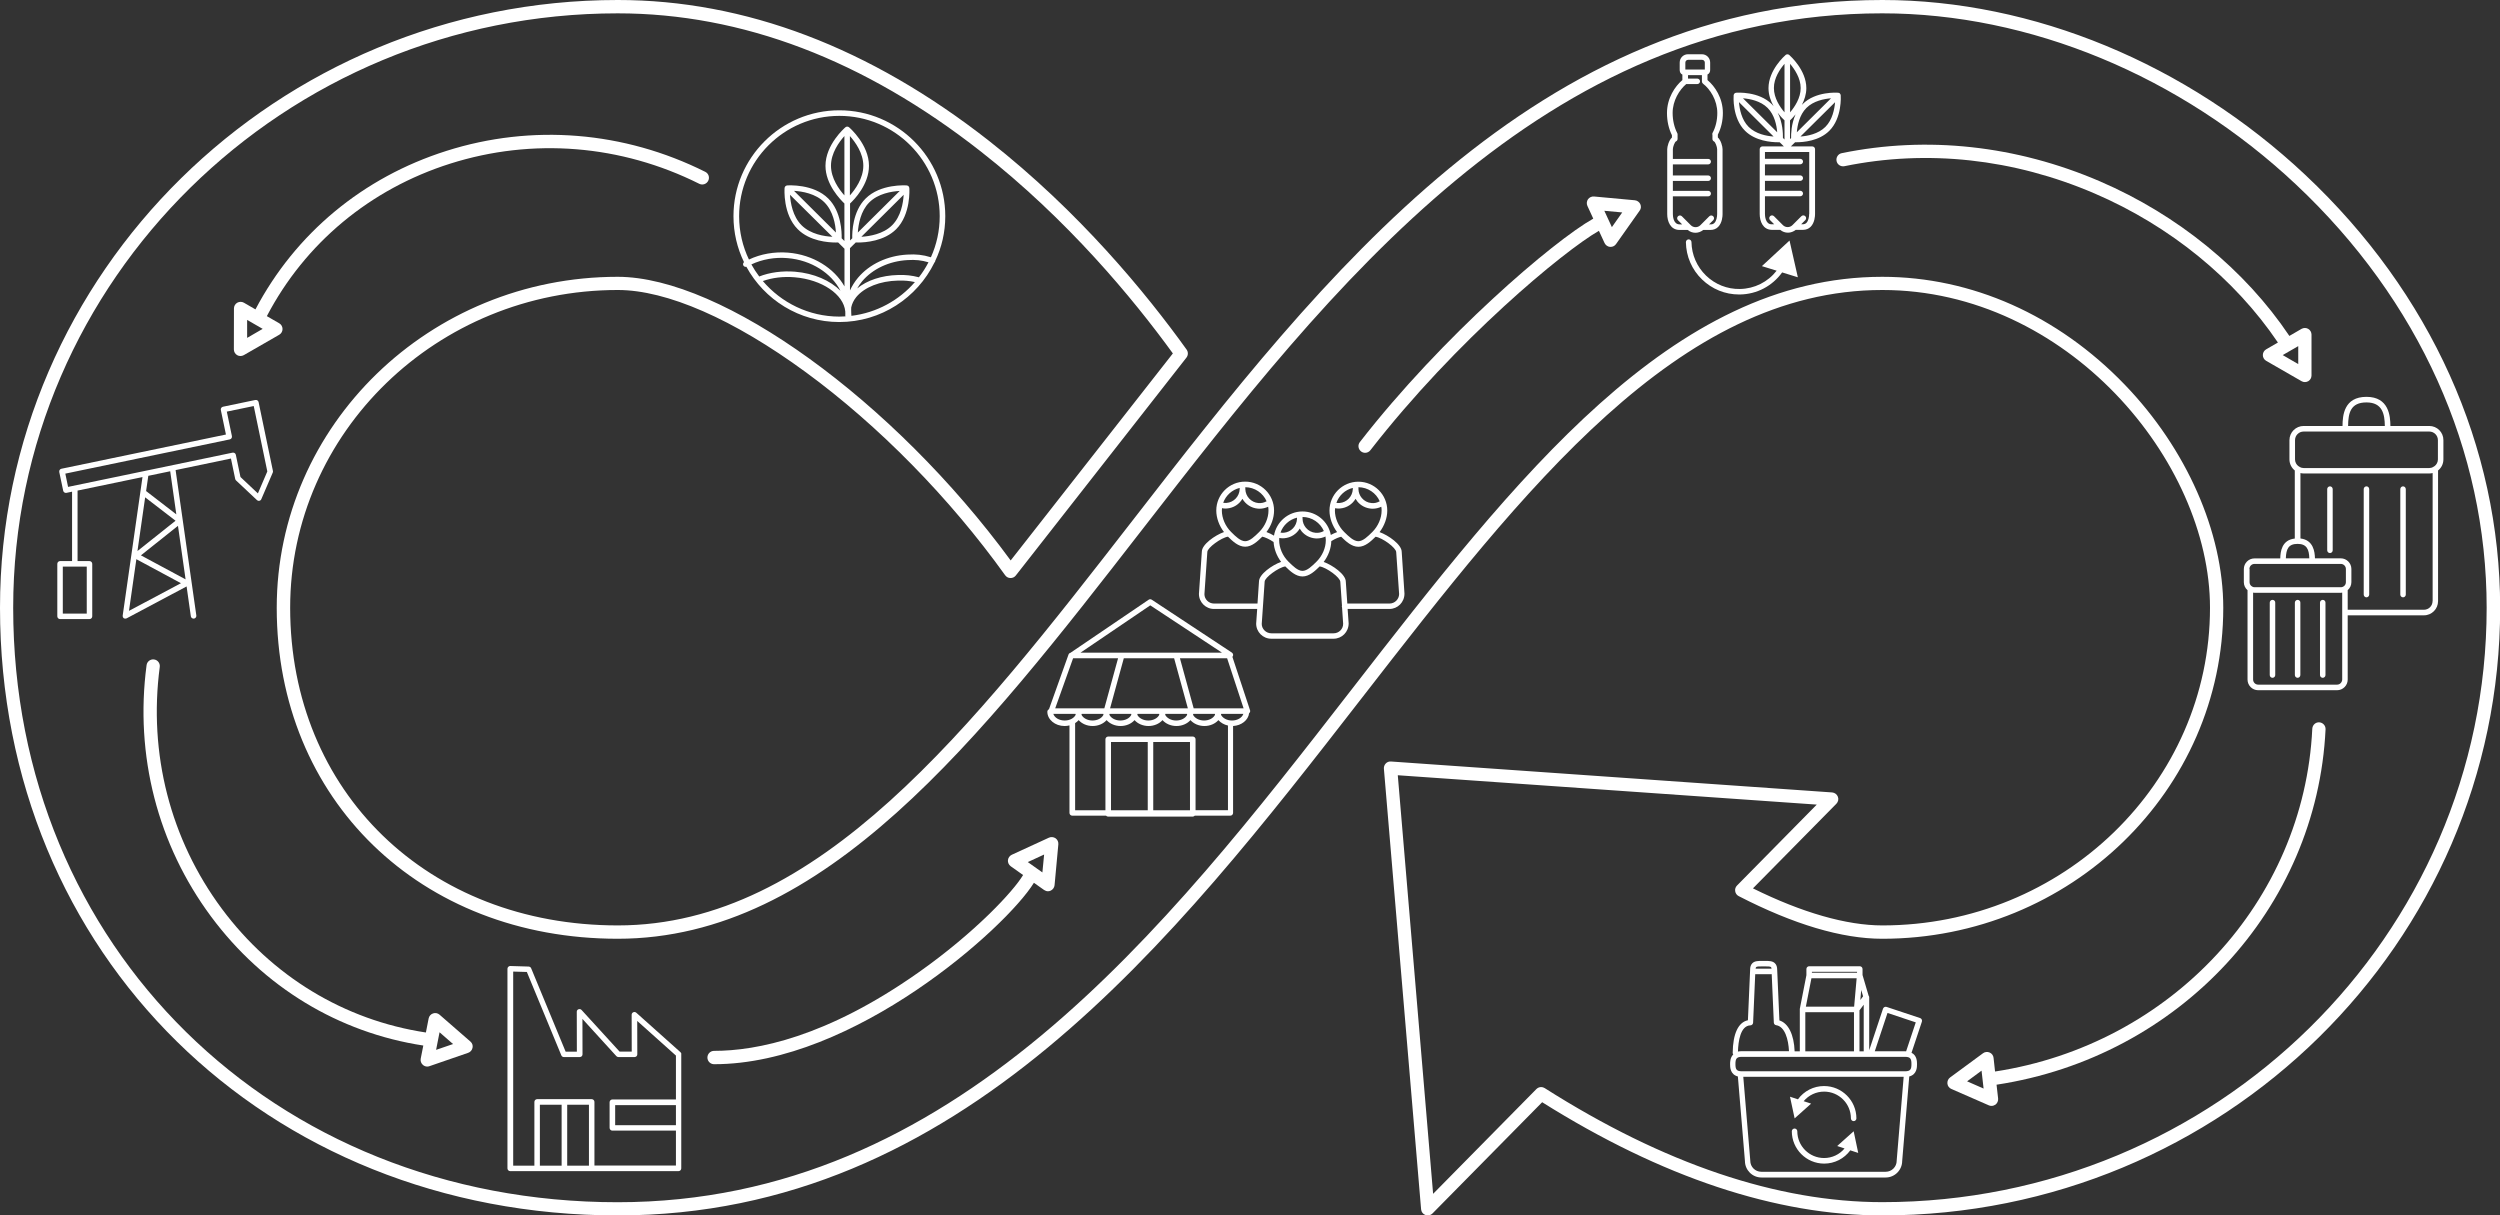 <svg xmlns="http://www.w3.org/2000/svg" xmlns:xlink="http://www.w3.org/1999/xlink" id="background" x="0px" y="0px" viewBox="0 0 3184.5 1548.3" style="enable-background:new 0 0 3184.5 1548.3;" xml:space="preserve"><rect x="0" y="0" width="3184.5" height="1548.3" fill="#333333" stroke="none"/><style type="text/css">	.st0{fill:#FFFFFF;}</style><g>	<path class="st0" d="M2936.5,222.8C2785.9,81.2,2589.5,0,2397.7,0c-440.5,0-713.7,352-954.8,662.7  c-206,265.4-400.6,516.1-655.9,516.1c-241.9,0-417.4-170.2-417.4-404.7c0-223.1,187.3-404.7,417.4-404.7  c62.3,0,147.3,37.2,239.4,104.7c93,68.1,183.2,160,254,258.7c1.6,2.2,4,3.5,6.7,3.5c2.6,0.1,5.2-1.1,6.8-3.2l217.4-277.6  c2.3-3,2.4-7.1,0.2-10.2c-51.3-71.5-136.6-175.6-251.6-265.8C1108.1,60.4,948.9,0,786.9,0C353,0,0,347.3,0,774.1  c0,441.3,338.3,774.1,786.9,774.1c436.3,0,708-350.1,947.8-659.1c207.5-267.3,403.4-519.7,663-519.7  c235.1,0,417.4,217.5,417.4,404.7c0,223.1-187.2,404.7-417.4,404.7c-45.6,0-102.4-16.3-164.8-47.2l106.3-107.8  c2.3-2.4,3.1-5.8,1.9-8.9c-1.2-3.1-4-5.2-7.3-5.5l-562-39.4c-2.5-0.2-4.9,0.7-6.6,2.5c-1.7,1.8-2.6,4.2-2.4,6.7l47.4,561.3  c0.3,3.3,2.4,6.1,5.6,7.2c0.9,0.3,1.9,0.5,2.9,0.5c2.2,0,4.4-0.9,6-2.5l139.7-141.7c152.4,95.7,298.2,144.2,433.4,144.2  c433.9,0,786.9-347.3,786.9-774.1C3184.5,569,3096.5,373.1,2936.5,222.8z M2397.7,1531.3c-133.7,0-278.4-48.9-430.1-145.3  c-1.4-0.9-3-1.3-4.5-1.3c-2.2,0-4.4,0.9-6,2.5l-131.6,133.5l-45-533.2l533.7,37.4L2212.6,1128c-1.9,1.9-2.8,4.6-2.3,7.3  c0.4,2.7,2.1,5,4.5,6.2c69.9,36,131.4,54.3,182.9,54.3c239.5,0,434.3-189.1,434.3-421.6c0-96.4-46.9-202.6-125.4-284.1  c-85.4-88.7-195.2-137.5-309-137.5c-267.9,0-466.3,255.6-676.4,526.3c-237.4,305.9-506.5,652.5-934.4,652.5  c-439,0-770-325.5-770-757.2c0-417.5,345.4-757.2,770-757.2c158.1,0,313.8,59.2,462.6,176c110.7,86.8,193.5,186.8,244.6,257.2  l-206.6,263.7c-149-203.3-367.3-361.3-500.6-361.3c-239.5,0-434.3,189.1-434.3,421.6c0,244.3,182.7,421.6,434.3,421.6  c263.6,0,460.7-253.9,669.3-522.7c238.7-307.5,509.3-656.1,941.5-656.1c187.6,0,379.7,79.5,527.2,218.2v0  c156.5,147.1,242.7,338.6,242.7,539C3167.6,1191.7,2822.2,1531.3,2397.7,1531.3z"></path>	<path class="st0" d="M866.9,1340.4l-56.4-50.4c-1-0.9-2.5-1.2-3.8-0.6c-1.3,0.6-2.1,1.8-2.1,3.2l0.1,46.9h-15.5l-48.4-53  c-1-1.1-2.5-1.4-3.9-0.9c-1.4,0.5-2.3,1.8-2.2,3.3l0.1,50.7h-14.3l-43.9-106.2c-0.5-1.3-1.8-2.1-3.2-2.2l-23.3-0.7  c-0.9-0.1-1.9,0.3-2.6,1c-0.7,0.7-1.1,1.6-1.1,2.5v254.3c0,1.9,1.6,3.5,3.5,3.5h34.1h69.5h110.8c1.9,0,3.5-1.6,3.5-3.5v-51.6v-32.7  v-61C868,1342,867.6,1341.1,866.9,1340.4z M687.7,1484.8v-77.6h27.7v77.6H687.7z M722.5,1484.8v-77.6h27.7v77.6H722.5z   M757.2,1484.8v-81.2c0-1.9-1.6-3.5-3.5-3.5h-69.5c-1.9,0-3.5,1.6-3.5,3.5v81.2h-27v-247.2l17.4,0.5l43.9,106.2  c0.5,1.3,1.8,2.2,3.3,2.2h20.2c0.9,0,1.8-0.4,2.5-1c0.7-0.7,1-1.6,1-2.5l-0.1-45.1l43.3,47.5c0.7,0.7,1.6,1.1,2.6,1.1h20.5  c0.9,0,1.8-0.4,2.5-1c0.7-0.7,1-1.6,1-2.5l-0.1-42.5l49.3,44.1v55.9H780c-1.9,0-3.5,1.6-3.5,3.5v32.7c0,1.9,1.6,3.5,3.5,3.5H861  v44.5H757.2z M861,1433.3h-77.4v-25.6H861V1433.3z"></path>	<path class="st0" d="M347.7,600.1l-18.3-87.9c-0.2-0.9-0.7-1.7-1.5-2.2c-0.8-0.5-1.7-0.7-2.7-0.5l-41.2,8.6  c-1.9,0.4-3.1,2.3-2.7,4.2l6.5,31.2L78.2,597.1c-1.9,0.4-3.1,2.3-2.7,4.2l5,23.8c0.2,0.9,0.7,1.7,1.5,2.2c0.8,0.5,1.7,0.7,2.7,0.5  l7.1-1.5v88.4H76.5c-1.9,0-3.5,1.6-3.5,3.5v66.9c0,1.9,1.6,3.5,3.5,3.5H114c1.9,0,3.5-1.6,3.5-3.5v-66.9c0-1.9-1.6-3.5-3.5-3.5  H98.8v-89.8l82.7-17.2L156.3,784c0,0.1,0,0.3,0,0.4c0,0.2,0,0.5,0,0.7c0,0.2,0.1,0.5,0.2,0.7c0,0.1,0,0.3,0.1,0.4  c0.1,0.1,0.1,0.2,0.2,0.3c0.1,0.1,0.1,0.2,0.2,0.3c0.2,0.3,0.5,0.6,0.8,0.8c0,0,0,0,0.1,0c0.4,0.2,0.8,0.3,1.2,0.4c0,0,0.1,0,0.1,0  c0.2,0,0.3,0,0.5,0c0,0,0,0,0,0c0.4,0,0.7-0.1,1.1-0.2c0.1,0,0.2-0.1,0.3-0.1c0.1,0,0.2-0.1,0.3-0.1l76.3-40.6l5.4,38  c0.3,1.8,1.8,3,3.5,3c0.2,0,0.3,0,0.5,0c1.9-0.3,3.3-2.1,3-4l-26.4-185.2l70.5-14.7l5.4,25.9c0.1,0.7,0.5,1.4,1,1.9l26.7,25.1  c0.7,0.6,1.5,1,2.4,1c0.2,0,0.5,0,0.7-0.1c1.1-0.2,2.1-1,2.5-2.1l14.5-33.7C347.7,601.5,347.8,600.8,347.7,600.1z M110.5,781.6H80  v-59.9h30.5V781.6z M184.9,633.5l38.7,29.8l-48.5,38.6L184.9,633.5z M164.3,778.1l9.4-65.8l56.8,30.6L164.3,778.1z M179.5,707.4  l47.2-37.6l9.7,68.2L179.5,707.4z M224.6,655.2l-38.5-29.7l2.8-19.4l27.9-5.8L224.6,655.2z M328.5,628.5l-22.2-20.9l-5.9-28.3  c-0.2-0.9-0.7-1.7-1.5-2.2c-0.8-0.5-1.7-0.7-2.7-0.5l-111.4,23.2c0,0,0,0,0,0l-98.1,20.4l-3.5-16.9l209.5-43.6  c1.9-0.4,3.1-2.3,2.7-4.2l-6.5-31.2l34.3-7.1l17.3,83.3L328.5,628.5z"></path>	<path class="st0" d="M1785.5,703c0-9.4-17-21.2-28.2-25.2c6.1-8,9.8-18,9.8-27.4c0-20.3-16.5-36.8-36.8-36.8  c-20.3,0-36.8,16.5-36.8,36.8c0,9.4,3.7,19.4,9.7,27.4c-2.6,0.9-5.4,2.2-8,3.6c-3.2-17-18.2-29.9-36.1-29.9  c-18.2,0-33.4,13.4-36.3,30.8c-3.1-1.8-6.4-3.5-9.6-4.6c6.1-7.9,9.7-18,9.7-27.4c0-20.3-16.5-36.8-36.8-36.8  c-20.3,0-36.8,16.5-36.8,36.8c0,9.5,3.7,19.5,9.8,27.4c-11.3,4-28.2,15.8-28.2,25l-3.7,53.8c0,10.6,8.6,19.2,19.2,19.2h55  l-1.3,18.7c0,10.6,8.6,19.2,19.2,19.2h79.4c10.6,0,19.2-8.6,19.2-19.5l-1.3-18.4h53.2c10.6,0,19.2-8.6,19.2-19.5L1785.5,703z   M1757.5,638.5c-3.2,1.8-6.7,2.7-10.4,2.3c-4.9-0.4-9.3-2.7-12.4-6.4c-2.7-3.2-4.2-7.1-4.3-11.2c0-0.3,0-0.6,0-0.8  c0-0.4,0-0.8,0-1.3c0-0.2,0-0.3-0.1-0.5C1742.4,620.7,1752.9,628,1757.5,638.5z M1723.2,621.5c0,0.3,0,0.6,0,0.9c0,0.3,0,0.6,0,0.8  c-0.4,9.1-7.5,16.7-16.7,17.5c-1.6,0.1-2.9,0.1-4.2-0.2C1705.6,631.1,1713.4,623.9,1723.2,621.5z M1700.7,647.3  c1.4,0.3,2.7,0.5,4.2,0.5c0.7,0,1.5,0,2.2-0.1c8.4-0.7,15.6-5.5,19.6-12.3c0.7,1.2,1.6,2.5,2.5,3.6c4.4,5.2,10.5,8.3,17.2,8.9  c0.7,0.1,1.4,0.1,2.1,0.1c3.8,0,7.6-0.9,11-2.5c0.3,1.6,0.4,3.2,0.4,4.9c0,9.6-4.5,19.9-11.7,27.1l-0.6,0.6  c-5.1,5-11.4,11.3-17.4,11.3c-6,0-12.4-6.3-17.5-11.3l-0.6-0.6c-7.2-7.1-11.7-17.5-11.7-27.1  C1700.5,649.4,1700.6,648.3,1700.7,647.3z M1688.8,688.3c0,9.6-4.5,19.9-11.7,27c0,0,0,0,0,0l-0.6,0.6c-5.1,5-11.4,11.3-17.4,11.3  c-6,0-12.3-6.3-17.4-11.3l-0.6-0.6c-7.2-7.1-11.7-17.5-11.7-27.1c0-1,0.1-2,0.2-3c1.4,0.3,2.7,0.5,4.2,0.5c0.7,0,1.5,0,2.2-0.1  c8.4-0.7,15.6-5.5,19.6-12.3c0.7,1.2,1.6,2.5,2.5,3.6c4.4,5.2,10.5,8.3,17.2,8.9c0.7,0.1,1.4,0.1,2.1,0.1c3.8,0,7.6-0.9,11-2.5  c0.2,1.3,0.3,2.6,0.4,3.9c0,0.3,0,0.6,0,0.8C1688.8,688.1,1688.8,688.2,1688.8,688.3z M1686.3,676.4c-3.2,1.8-6.7,2.6-10.4,2.3  c-4.9-0.4-9.3-2.7-12.4-6.4c-2.7-3.2-4.2-7.1-4.3-11.2c0-0.3,0-0.6,0-0.8c0-0.4,0-0.8,0-1.3c0-0.2,0-0.3-0.1-0.5  C1671.3,658.6,1681.7,665.9,1686.3,676.4z M1652.1,659.4c0,0.3,0,0.6,0,0.9c0,0.3,0,0.6,0,0.8c-0.4,9.1-7.5,16.7-16.7,17.5  c-1.7,0.1-2.9,0.1-4.3-0.2C1634.4,669,1642.3,661.8,1652.1,659.4z M1613.4,638.5c-3.2,1.8-6.7,2.6-10.4,2.3  c-9.3-0.8-16.4-8.5-16.7-17.6c0-0.3,0-0.6,0-0.8c0-0.4,0-0.8,0-1.3c0-0.2,0-0.3-0.1-0.5C1598.3,620.7,1608.8,628,1613.4,638.5z   M1579.1,621.5c0,0.3,0,0.6,0,0.9c0,0.3,0,0.6,0,0.8c-0.4,9.1-7.5,16.7-16.7,17.4c-1.6,0.1-2.9,0.1-4.3-0.2  C1561.5,631.1,1569.3,623.9,1579.1,621.5z M1556.6,647.3c1.4,0.3,2.7,0.5,4.2,0.5c0.7,0,1.5,0,2.2-0.1c8.5-0.7,15.6-5.5,19.6-12.3  c4,6.9,11.2,11.8,19.7,12.5c0.7,0.1,1.4,0.1,2.1,0.1c3.8,0,7.6-0.9,11-2.5c0.3,1.6,0.4,3.2,0.4,4.9c0,9.6-4.5,19.9-11.7,27.1  l-0.6,0.6c-5.1,5-11.4,11.3-17.4,11.3c-6,0-12.4-6.3-17.4-11.3l-0.6-0.6c0,0,0,0,0,0c-7.2-7.1-11.7-17.5-11.7-27.1  C1556.4,649.4,1556.5,648.3,1556.6,647.3z M1546.4,768.8c-6.7,0-12.2-5.5-12.2-11.9l3.7-53.8c0-5.4,17.7-18.2,26.3-19.5  c5.9,5.8,13.2,12.8,21.9,12.8c8.7,0,15.9-7,21.8-12.8c3.1,0.6,8.6,2.9,14.4,6.8c0.5,8.8,4,18,9.6,25.3c-11.3,4-28.2,15.8-28.2,25  l-1.9,28.1H1546.4z M1698.8,806.7h-79.4c-6.7,0-12.2-5.5-12.2-11.9l3.7-53.8c0-5.4,17.7-18.2,26.3-19.5  c5.9,5.8,13.2,12.8,21.9,12.8c8.7,0,16-7,21.9-12.8c8.7,1.3,26.3,14.1,26.3,19.7l2.1,30.2c-0.1,0.3-0.2,0.6-0.2,0.9  c0,0.5,0.1,1,0.3,1.5l1.4,20.7C1711,801.2,1705.5,806.7,1698.8,806.7z M1769.9,768.8h-53.7l-1.9-27.8c0-9.4-17-21.2-28.2-25.2  c5.9-7.7,9.5-17.3,9.7-26.5c5.3-3.3,9.9-5.1,12.6-5.6c5.9,5.8,13.2,12.8,21.9,12.8c8.7,0,16-7,21.9-12.8  c8.7,1.3,26.3,14.1,26.3,19.7l3.7,53.3C1782.1,763.3,1776.7,768.8,1769.9,768.8z"></path>	<path class="st0" d="M1592.3,904.7l-22.5-68.1c0.1-0.1,0.3-0.3,0.4-0.4c1.1-1.6,0.6-3.8-1-4.9l-102.1-67.4c-1.2-0.8-2.7-0.8-3.9,0  l-99.3,67.4c-0.1,0.1-0.1,0.2-0.2,0.2c-1.2,0.2-2.2,1.1-2.6,2.2l-24.9,69.7c-1.2,0.6-2.1,1.8-2.1,3.2c0,10,9.9,18.2,22,18.2  c2.2,0,4.3-0.3,6.2-0.8v111.5c0,1.9,1.6,3.5,3.5,3.5h43.1c0.6,0.7,1.5,1.2,2.6,1.2h107.8c1,0,1.9-0.5,2.6-1.2h45.3  c1.9,0,3.5-1.6,3.5-3.5V924.8c10.7-0.6,19.4-7.5,20.4-16.3c0.2-0.2,0.4-0.4,0.6-0.6C1592.5,906.9,1592.7,905.7,1592.3,904.7z   M1377.9,909.3h27.5c0.1,0.4,0.1,0.8,0.2,1.2c-2.1,4.3-7.6,7.3-14,7.3c-6.4,0-11.9-3.1-14-7.3  C1377.8,910.1,1377.8,909.7,1377.9,909.3z M1495.6,838.5l17.5,63.8H1414l17.5-63.8H1495.6z M1413.4,909.3h27.5  c0.1,0.4,0.1,0.8,0.2,1.2c-2.1,4.3-7.6,7.3-14,7.3c-6.4,0-11.9-3.1-14-7.3C1413.3,910.1,1413.4,909.7,1413.4,909.3z M1449,909.3  h27.5c0.1,0.4,0.1,0.8,0.2,1.2c-2.1,4.3-7.6,7.3-14,7.3c-6.4,0-11.9-3.1-14-7.3C1448.8,910.1,1448.9,909.7,1449,909.3z   M1484.5,909.3h27.5c0.1,0.4,0.1,0.8,0.2,1.2c-2.1,4.3-7.6,7.3-14,7.3c-6.4,0-11.9-3.1-14-7.3  C1484.4,910.1,1484.4,909.7,1484.5,909.3z M1520,909.3h27.5c0.1,0.4,0.1,0.8,0.2,1.2c-2.1,4.3-7.6,7.3-14,7.3  c-6.4,0-11.9-3.1-14-7.3C1519.9,910.1,1519.9,909.7,1520,909.3z M1520.5,902.3l-17.5-63.8h60.1l21,63.8H1520.5z M1465.2,771.1  l91.4,60.3h-180.3L1465.2,771.1z M1366.9,838.5h57.3l-17.5,63.8h-62.6L1366.9,838.5z M1341.7,909.3h28.3c0.1,0.4,0.1,0.8,0.2,1.2  c-2.1,4.3-7.6,7.3-14,7.3C1349.1,917.8,1343.3,914.2,1341.7,909.3z M1515.9,1032.1H1469v-86.9h46.8V1032.1z M1462,1032.1h-46.8  v-86.9h46.8V1032.1z M1522.9,1032.1v-90.4c0-1.9-1.6-3.5-3.5-3.5h-107.8c-1.9,0-3.5,1.6-3.5,3.5v90.4h-38.6V921.1  c1.7-1.1,3.2-2.3,4.5-3.8c4,4.5,10.5,7.5,17.8,7.5s13.8-3,17.8-7.5c4,4.5,10.5,7.5,17.8,7.5c7.3,0,13.8-3,17.8-7.5  c4,4.5,10.5,7.5,17.8,7.5c7.3,0,13.8-3,17.8-7.5c4,4.5,10.5,7.5,17.8,7.5c7.3,0,13.8-3,17.8-7.5c4,4.5,10.5,7.5,17.8,7.5  c7.3,0,13.8-3,17.8-7.5c3,3.3,7.2,5.8,12.2,6.9v107.8H1522.9z M1569.3,917.8c-6.4,0-11.9-3.1-14-7.3c0.1-0.4,0.2-0.8,0.2-1.2h28.3  C1582.2,914.2,1576.3,917.8,1569.3,917.8z"></path>	<g>		<path class="st0" d="M2286,1424.6l21-18.8l-9.5-3.1c6.4-7.7,15.9-12.2,26.1-12.2c18.8,0,34.1,15.3,34.1,34.1   c0,1.9,1.6,3.5,3.5,3.5c1.9,0,3.5-1.6,3.5-3.5c0-22.7-18.5-41.2-41.2-41.2c-13.3,0-25.5,6.3-33.3,16.9l-10.1-3.3L2286,1424.6z"></path>		<path class="st0" d="M2361.2,1441l-21,18.8l9.4,3.1c-6.4,7.7-15.9,12.2-26.1,12.2c-18.8,0-34.1-15.3-34.1-34.1   c0-1.9-1.6-3.5-3.5-3.5c-1.9,0-3.5,1.6-3.5,3.5c0,22.7,18.5,41.2,41.2,41.2c13.3,0,25.5-6.3,33.3-16.9l10.1,3.3L2361.2,1441z"></path>		<path class="st0" d="M2445.8,1296.8l-42.7-14.2c-0.9-0.3-1.9-0.2-2.7,0.2c-0.8,0.4-1.5,1.2-1.8,2l-17.6,53v-67.5   c0-0.8-0.3-1.5-0.8-2.1l-7.7-26.2v-7.7c0-1.9-1.6-3.5-3.5-3.5h-64.5c-1.9,0-3.5,1.6-3.5,3.5v7.9l-8.4,42.9c0,0.2,0,0.4,0,0.6   c0,0,0,0.1,0,0.1v53.4h-6.6c-0.8-21.4-8-35.8-19.4-39.4l-2.8-64.2c0-3.9-0.9-6.7-2.9-8.6c-3-3-7.5-3-12.8-3l-1.6,0l-1.6,0   c-5.5,0-9.8,0-12.8,3c-1.9,1.9-2.9,4.7-2.8,8.5l-2.8,64.1c-12.2,2.5-19.1,17-19.4,41.5c0,0.8,0.3,1.5,0.7,2.1c-4,3.9-4,9.9-4,12.4   c0,3.5,0,13.1,9.9,15.6l9,107.8c0.1,11.5,9.5,20.9,21,20.9H2402c11.5,0,20.9-9.4,21-20.9l9-107.8c9.9-2.5,9.9-12.1,9.9-15.6   c0-3.1,0-11.1-7-14.6l13.2-39.6C2448.7,1299.4,2447.7,1297.4,2445.8,1296.8z M2368.6,1287l5.4-7.2v59.4h-5.4V1287z M2369.7,1273.8   l1.1-12.8l2.4,8.1L2369.7,1273.8z M2308,1237.9h57.5v1.2H2308V1237.9z M2307.4,1246.1h57.6l-3.2,36.2h-61.5L2307.4,1246.1z    M2299.6,1289.3h62v49.9h-62V1289.3z M2244.7,1231l1.7,0l1.7,0c3.5,0,6.9,0,7.8,0.9c0.3,0.3,0.5,1,0.7,2h-20.3   c0.1-1,0.3-1.7,0.7-2C2237.8,1231,2241.1,1231,2244.7,1231z M2229.7,1306.1c1.8-0.1,3.3-1.5,3.4-3.4l2.7-61.8h20.7   c0.1,0,0.2-0.1,0.3-0.1l2.7,61.8c0.1,1.7,1.3,3.1,3,3.3c11.1,1.7,15.6,18,16.3,33.1h-60.2c-1.8,0-3.4,0.2-4.8,0.5   C2214.2,1326.7,2216.8,1306.5,2229.7,1306.1z M2416,1478.3c0,0.1,0,0.2,0,0.3c0,7.7-6.3,14-14,14h-158.5c-7.7,0-14-6.3-14-14   c0-0.1,0-0.2,0-0.3l-8.9-106.7h204.3L2416,1478.3z M2426.7,1364.6h-208c-7,0-8.1-2.8-8.1-9.2s1.2-9.2,8.1-9.2h208   c7,0,8.1,2.8,8.1,9.2S2433.7,1364.6,2426.7,1364.6z M2428,1339.2c-0.4,0-0.8-0.1-1.2-0.1h-38.7l16.2-48.8l36,12L2428,1339.2z"></path>	</g>	<path class="st0" d="M1204.1,275.4c0-74.4-60.5-134.9-134.9-134.9c-74.4,0-134.9,60.5-134.9,134.9c0,21,4.8,40.8,13.4,58.5  c-1.2,1.1-1.6,2.9-0.8,4.3c0.8,1.4,2.4,2,3.8,1.6c22.9,41.9,67.4,70.4,118.4,70.4c53.2,0,99.2-30.9,121.2-75.8  c0.4-0.4,0.7-0.8,0.9-1.4c0.1-0.2,0.1-0.4,0.1-0.7C1199.5,315.2,1204.1,295.8,1204.1,275.4z M1069.2,147.6  c70.5,0,127.8,57.3,127.8,127.8c0,18.6-4,36.3-11.2,52.3c-10.5-3.2-18.8-4.1-30.2-3.4c-25.3,1.4-48.1,12.2-62.7,29.5  c-4.2,5-7.6,10.5-10.2,16.2v-53.9l7.4-7.3c0.7,0,1.7,0.1,2.9,0.1c9.5,0,33.2-1.7,48.5-16.9c19-19,16.9-51.3,16.8-52.6  c0-0.2-0.1-0.4-0.2-0.6c0-0.2-0.1-0.3-0.1-0.5c-0.2-0.4-0.4-0.7-0.7-1c0,0,0,0,0-0.1c0,0,0,0,0,0c-0.3-0.3-0.7-0.6-1.1-0.7  c-0.2-0.1-0.3-0.1-0.5-0.1c-0.2-0.1-0.4-0.2-0.6-0.2c-1.4-0.1-33.6-2.3-52.6,16.8c-16.5,16.5-17.1,42.9-16.9,50.5l-2.8,2.8v-47.1  c5.1-4.7,24.1-24.1,24.1-48c0-26.9-24.3-48.2-25.4-49.1c-1.3-1.1-3.3-1.1-4.6,0c-1,0.9-25.4,22.1-25.4,49.1  c0,23.9,19.1,43.2,24.1,48v47.8l-3.5-3.5c0.2-7.6-0.4-34-16.9-50.5c-19-19.1-51.3-16.9-52.6-16.8c-0.2,0-0.4,0.1-0.6,0.2  c-0.2,0-0.3,0.1-0.5,0.1c-0.4,0.2-0.8,0.4-1.1,0.7c0,0,0,0,0,0c0,0,0,0,0,0.1c-0.3,0.3-0.5,0.7-0.7,1c-0.1,0.2-0.1,0.3-0.1,0.5  c-0.1,0.2-0.1,0.4-0.2,0.6c-0.1,1.4-2.3,33.6,16.8,52.6c15.3,15.3,38.9,16.9,48.5,16.9c1.2,0,2.2,0,2.9-0.1l8.1,8v48  c-13.1-23.2-39.9-40.4-71.9-43c-17.4-1.4-34.9,1.7-49.8,8.8c-8-16.7-12.5-35.4-12.5-55.1C941.4,205,998.7,147.6,1069.2,147.6z   M1170.5,353.2c-9.4-2.4-16.6-3.2-26.6-2.9c-20.9,0.5-39.6,6.8-52,17.1c1.8-3.2,3.9-6.2,6.3-9.1c13.4-15.8,34.4-25.7,57.8-27  c10.2-0.6,17.5,0.1,26.7,2.8C1179.2,340.9,1175.1,347.3,1170.5,353.2z M957.1,336.8c13.8-6.5,29.9-9.4,46-8  c30.6,2.5,56,19.3,67.5,41.6c-12.8-12.9-33.7-22.3-57.9-24.3c-16.1-1.3-32.2,0.8-45.6,6.1C963.4,347.3,960.1,342.2,957.1,336.8z   M1082.6,173.3c6.8,7.6,17.1,21.8,17.1,37.8c0,16-10.3,30.2-17.1,37.8V173.3z M1075.6,248.9c-6.8-7.6-17.1-21.8-17.1-37.8  c0-16,10.3-30.2,17.1-37.8V248.9z M1092.7,296.2c0.7-10.3,3.5-27.3,14.6-38.4c11.3-11.3,28.5-14,38.8-14.6L1092.7,296.2z   M1151.1,248.1c-0.6,10.2-3.4,27.6-14.7,38.8c-11.4,11.4-29.1,14.1-39.2,14.7L1151.1,248.1z M1011.4,243.1  c10.2,0.6,27.5,3.4,38.8,14.7c11.1,11.1,14,28.1,14.6,38.4L1011.4,243.1z M1060.3,301.6c-10.1-0.5-27.8-3.2-39.3-14.7  c-11.3-11.3-14.1-28.7-14.7-38.8L1060.3,301.6z M971.7,358c12-4.3,26.2-6,40.4-4.8c35,2.9,62.5,21.8,64.6,43.4c0,1.1,0,2.2,0.1,3.3  c0,0.5,0,1.1-0.1,1.6c0,0.5,0.1,1.1,0.2,1.5c-2.6,0.2-5.2,0.3-7.8,0.3C1030.2,403.2,995.2,385.6,971.7,358z M1084.5,402.3  c0-0.1,0-0.1,0-0.2c-0.1-1.1-0.1-2.3-0.2-3.4c0-1.5,0-3-0.1-4.5c0-0.9,0.1-1.8,0.1-2.7c1-4.6,3.1-9,6.4-13.1  c10.4-12.6,30.3-20.5,53.3-21c8.2-0.2,14.2,0.3,21.4,1.9C1145.2,382.6,1116.7,398.4,1084.5,402.3z"></path>	<g>		<g>			<path class="st0" d="M2194.6,143.8c0-18.9-10.2-34-19.6-41.8v-7.1c0.6-0.3,1.1-0.6,1.6-1.1c1.2-1.2,1.8-2.8,1.8-4.9v-9.3    c0-5.8-4.7-10.5-10.5-10.5h-17.8c-5.8,0-10.5,4.7-10.5,10.5V89c0,2.1,0.6,3.7,1.8,4.9c0.5,0.5,1.1,0.8,1.6,1.1v7    c-9.3,7.8-19.6,23-19.6,41.9c0,10.3,2.2,20.1,6.3,28.3v3c-4,3.6-6,11.6-6,14.9v82.6c0,9.2,4,20,15.4,20.2h10.7    c2.9,2.4,6.3,3.6,9.9,3.6c3.5,0,7-1.3,9.9-3.6h9.1c0,0,0,0,0.1,0c3.9,0,7.2-1.3,9.8-3.9c5.2-5.2,5.6-13.8,5.6-16.3V190    c0-3.3-2-11.3-6-14.9v-3.6C2192.4,163.3,2194.6,153.8,2194.6,143.8z M2146.8,79.7c0-1.9,1.5-3.5,3.5-3.5h17.8    c1.9,0,3.5,1.5,3.5,3.5v8.9c-0.5,0-1.1,0-1.6,0c-0.6,0-1.2,0-1.9,0h-17.8c-0.6,0-1.3,0-1.9,0c-0.5,0-1.1,0-1.6,0V79.7z     M2181.3,172v5c0,1.4,0.9,2.7,2.2,3.3c1.5,0.8,3.8,6.8,3.8,9.8v82.6c0,3.6-0.9,8.7-3.5,11.3c-1.2,1.2-2.9,2-4.9,1.8h-1.9l5.3-5.3    c1.4-1.4,1.4-3.6,0-5c-1.4-1.4-3.6-1.4-5,0l-11.3,11.3c0,0,0,0.1-0.1,0.1l0,0c-3.3,3.3-8.8,3.3-12.1,0l-0.1-0.1l0,0c0,0,0,0,0,0    l-11.3-11.3c-1.4-1.4-3.6-1.4-5,0c-1.4,1.4-1.4,3.6,0,5l5.3,5.3h-3.4c-8-0.1-8.4-11-8.4-13.2v-22.5h45c1.9,0,3.5-1.6,3.5-3.5    c0-1.9-1.6-3.5-3.5-3.5h-45v-12.6h45c1.9,0,3.5-1.6,3.5-3.5c0-1.9-1.6-3.5-3.5-3.5h-45v-14.1h45c1.9,0,3.5-1.6,3.5-3.5    c0-1.9-1.6-3.5-3.5-3.5h-45V190c0-3,2.4-9,3.8-9.8c1.3-0.5,2.2-1.8,2.2-3.3v-5.7c0-0.6-0.1-1.1-0.4-1.6    c-3.8-7.4-5.9-16.3-5.9-25.8c0-15.6,8.6-29.4,17.3-36.7h14.1c1.9,0,3.5-1.6,3.5-3.5c0-1.9-1.6-3.5-3.5-3.5h-11.8v-4.4h17.7v8.1    c0,1.1,0.5,2.1,1.4,2.8c9.1,6.9,18.2,21.1,18.2,37.3c0,9.3-2.1,18.2-6.1,25.5C2181,170.2,2181,171.1,2181.3,172z"></path>			<path class="st0" d="M2288.4,181.2c8.2,0,28.6-1.4,41.8-14.6c16.4-16.4,14.6-44.1,14.5-45.3c0-0.2-0.1-0.4-0.2-0.6    c0-0.2-0.1-0.4-0.1-0.5c-0.2-0.4-0.4-0.7-0.7-1c0,0,0-0.1,0-0.1c0,0,0,0,0,0c-0.3-0.3-0.7-0.6-1.1-0.7c-0.2-0.1-0.3-0.1-0.5-0.1    c-0.2-0.1-0.4-0.1-0.6-0.2c-1.2-0.1-28.9-2-45.3,14.5c-0.4,0.4-0.7,0.7-1,1.1c3.2-6.3,5.7-13.5,5.7-21.4    c0-23.2-20.9-41.5-21.8-42.3c-1.3-1.1-3.3-1.1-4.6,0c-0.9,0.8-21.8,19.1-21.8,42.3c0,8.6,2.9,16.4,6.5,23    c-0.8-0.9-1.6-1.8-2.4-2.7c-16.4-16.4-44.2-14.6-45.3-14.5c-0.2,0-0.4,0.1-0.6,0.2c-0.2,0-0.3,0.1-0.5,0.1    c-0.4,0.2-0.8,0.4-1.1,0.7c0,0,0,0,0,0c0,0,0,0,0,0.1c-0.3,0.3-0.5,0.6-0.7,1c-0.1,0.2-0.1,0.3-0.1,0.5c-0.1,0.2-0.1,0.4-0.2,0.6    c-0.1,1.2-2,28.9,14.5,45.3c13.1,13.1,33.5,14.6,41.8,14.6c0.9,0,1.7,0,2.3,0l5.4,5.3h-27.3c-1.9,0-3.5,1.6-3.5,3.5v82.6    c0,9.2,4,20,15.4,20.2h10.7c2.9,2.4,6.3,3.6,9.9,3.6c3.5,0,7-1.3,9.9-3.6h9.1c0,0,0,0,0.1,0c3.9,0,7.2-1.3,9.8-3.9    c5.2-5.2,5.6-13.8,5.6-16.3V190c0-1.9-1.6-3.5-3.5-3.5h-27.3l5.4-5.3C2286.7,181.2,2287.5,181.2,2288.4,181.2z M2325.2,161.6    c-9.2,9.2-23.1,11.7-31.8,12.3l44.1-43.7C2336.8,138.9,2334.2,152.6,2325.2,161.6z M2301,137.5c9-9,22.6-11.6,31.4-12.3    l-43.6,43.3C2289.5,159.8,2292.1,146.4,2301,137.5z M2281.5,175.8l-1.4,1.4v-23.8c1.5-1.4,4.2-4.1,7.1-7.7    C2281.7,157.8,2281.4,170.9,2281.5,175.8z M2293.7,112.2c0,12.8-7.8,24.2-13.5,30.9V81.3C2285.8,88,2293.7,99.4,2293.7,112.2z     M2273.1,81.3v61.8c-5.7-6.7-13.5-18.1-13.5-30.9C2259.5,99.4,2267.4,88,2273.1,81.3z M2273.1,153.3v24.4l-2-2    c0.1-5.2-0.2-19.5-6.7-32.2C2267.9,148.3,2271.3,151.7,2273.1,153.3z M2263.8,168.5l-43.6-43.3c8.7,0.7,22.3,3.2,31.4,12.3    C2260.5,146.4,2263.1,159.8,2263.8,168.5z M2227.4,161.6c-9-9-11.6-22.7-12.3-31.5l44.1,43.8    C2250.5,173.3,2236.6,170.8,2227.4,161.6z M2304.5,272.6c0,3.6-0.9,8.7-3.5,11.3c-1.2,1.2-2.8,1.8-4.8,1.8c0,0,0,0,0,0h-1.9    l5.3-5.3c1.4-1.4,1.4-3.6,0-5c-1.4-1.4-3.6-1.4-5,0l-11.3,11.3c0,0,0,0.1-0.1,0.1l0,0c-3.3,3.3-8.8,3.3-12.1,0l-0.1-0.1l0,0    c0,0,0,0,0,0l-11.3-11.3c-1.4-1.4-3.6-1.4-5,0c-1.4,1.4-1.4,3.6,0,5l5.3,5.3h-3.4c-8-0.1-8.4-11-8.4-13.2v-22.5h45    c1.9,0,3.5-1.6,3.5-3.5c0-1.9-1.6-3.5-3.5-3.5h-45v-12.6h45c1.9,0,3.5-1.6,3.5-3.5c0-1.9-1.6-3.5-3.5-3.5h-45v-14.1h45    c1.9,0,3.5-1.6,3.5-3.5c0-1.9-1.6-3.5-3.5-3.5h-45v-8.7h56.4V272.6z"></path>		</g>		<path class="st0" d="M2290.1,353.2l-10.6-46.8l-35.2,32.6l18.8,5.8c-11.2,14.4-28.2,23-46.8,23.3c-16.2,0.3-31.5-5.8-43.2-17.1   c-11.6-11.3-18.2-26.4-18.5-42.6c0-1.9-1.6-3.5-3.6-3.5c-1.9,0-3.5,1.6-3.5,3.6c0.3,18.1,7.6,35,20.6,47.5   c12.7,12.3,29.4,19.1,47.1,19.1c0.4,0,0.7,0,1.1,0c21.7-0.3,41.3-10.8,53.8-28.1L2290.1,353.2z"></path>	</g>	<path class="st0" d="M898.4,218.9c-103.6-51.8-220.7-61.3-329.7-26.7c-106.4,33.7-192.4,105.2-243.3,201.9l-14.7-8.5  c-2.6-1.5-5.8-1.5-8.5,0c-2.6,1.5-4.2,4.3-4.2,7.3l-0.1,52.2c0,3,1.6,5.8,4.2,7.3c1.3,0.8,2.8,1.1,4.2,1.1c1.5,0,2.9-0.4,4.2-1.1  l45.2-26c2.6-1.5,4.2-4.3,4.2-7.3c0-3-1.6-5.8-4.2-7.3l-15.8-9.1c48.7-93,131.5-161.9,233.7-194.3  c104.9-33.2,217.5-24.1,317.1,25.7c4.2,2.1,9.3,0.4,11.4-3.8C904.3,226.1,902.6,221,898.4,218.9z M314.8,430.4l0-22.9l9.9,5.7  l9.9,5.7L314.8,430.4z"></path>	<path class="st0" d="M599.3,1326.8l-39.4-34.3c-2.3-2-5.4-2.6-8.3-1.6c-2.9,1-5,3.4-5.6,6.4l-3.5,17.9  c-103.8-15.7-195.9-71.5-259.9-157.6c-65.6-88.3-93.7-197.7-79.1-308.1c0.6-4.6-2.6-8.9-7.3-9.5c-4.6-0.6-8.9,2.6-9.5,7.3  c-15.2,114.8,14.1,228.6,82.3,320.4c66.5,89.5,162.2,147.6,270.2,164.1l-3.3,16.7c-0.6,3,0.5,6,2.8,8c1.6,1.4,3.5,2.1,5.6,2.1  c0.9,0,1.9-0.2,2.7-0.5l49.3-17c2.9-1,5-3.4,5.6-6.4C602.6,1331.8,601.6,1328.8,599.3,1326.8z M555.5,1337.3l2.2-11.2c0,0,0,0,0,0  l2.2-11.2l17.2,15L555.5,1337.3z"></path>	<path class="st0" d="M2962.3,929c0.2-4.7-3.4-8.6-8-8.9c-4.7-0.3-8.6,3.4-8.9,8.1c-10.5,219.9-179.9,402.3-404.1,436.7l-1.9-17.4  c-0.3-3-2.2-5.6-5-6.8c-2.8-1.2-6-0.9-8.4,0.9l-42,30.9c-2.4,1.8-3.7,4.7-3.4,7.8c0.3,3,2.2,5.6,5,6.8l47.8,20.9  c1.1,0.5,2.2,0.7,3.4,0.7c1.8,0,3.5-0.6,5-1.6c2.4-1.8,3.7-4.8,3.4-7.8l-2-17.6C2775.7,1346.4,2951.4,1157.2,2962.3,929z   M2505.7,1377.4l18.4-13.6l1.3,11.4l1.3,11.4L2505.7,1377.4z"></path>	<path class="st0" d="M2944.4,426.2c0-3-1.6-5.8-4.2-7.3c-2.6-1.5-5.8-1.5-8.5,0l-15.5,9c-56.7-84.5-142.2-154.2-241.3-196.9  c-106.4-45.8-220.1-58.2-328.9-35.9c-4.6,0.9-7.5,5.4-6.6,10c0.9,4.6,5.4,7.5,10,6.6c105.3-21.6,215.6-9.6,318.8,34.8  c95.9,41.2,178.4,108.5,233.4,189.8l-15,8.7c-2.6,1.5-4.2,4.3-4.2,7.3c0,3,1.6,5.8,4.2,7.3l45.2,26c1.3,0.8,2.8,1.1,4.2,1.1  c1.5,0,2.9-0.4,4.2-1.1c2.6-1.5,4.2-4.3,4.2-7.3L2944.4,426.2z M2907.7,452.3l9.9-5.7l9.9-5.7l0,22.9L2907.7,452.3z"></path>	<path class="st0" d="M1344.6,1067.8c-2.5-1.7-5.7-2-8.4-0.8l-47.4,21.8c-2.7,1.3-4.6,3.9-4.9,6.9c-0.3,3,1.1,5.9,3.5,7.7l15.8,11.2  c-12.2,20.7-61.6,73.7-133.5,124.3c-117,82.4-206,99.7-260.1,99.7c-4.7,0-8.5,3.8-8.5,8.5c0,4.7,3.8,8.5,8.5,8.5  c178.6,0,372.8-174.7,407.4-231.1l13,9.2c1.5,1,3.2,1.6,4.9,1.6c1.2,0,2.4-0.3,3.5-0.8c2.7-1.3,4.6-3.9,4.9-6.9l4.8-52  C1348.4,1072.5,1347.1,1069.6,1344.6,1067.8z M1327.8,1111.3l-9.3-6.6l-9.3-6.6l20.8-9.6L1327.8,1111.3z"></path>	<path class="st0" d="M2089.4,260c-1.3-2.7-3.9-4.6-6.9-4.9l-52-4.8c-3-0.3-5.9,1.1-7.7,3.5c-1.7,2.5-2,5.7-0.8,8.4l7.5,16.3  c-50.7,28.5-192.4,149.6-297.3,284.6c-2.9,3.7-2.2,9,1.5,11.9c1.5,1.2,3.4,1.8,5.2,1.8c2.5,0,5-1.1,6.7-3.3  c109.2-140.5,246.2-253.7,291.1-279.5l7.2,15.6c1.3,2.7,3.9,4.6,6.9,4.9c0.3,0,0.5,0,0.8,0c2.7,0,5.3-1.3,6.9-3.6l30.1-42.6  C2090.4,266,2090.7,262.8,2089.4,260z M2053.2,289.3l-4.8-10.4l-4.8-10.4l22.8,2.1L2053.2,289.3z"></path>	<g>		<path class="st0" d="M2894.7,764.1c-1.9,0-3.5,1.6-3.5,3.5v92.3c0,1.9,1.6,3.5,3.5,3.5c1.9,0,3.5-1.6,3.5-3.5v-92.3   C2898.3,765.7,2896.7,764.1,2894.7,764.1z"></path>		<path class="st0" d="M2926.7,764.1c-1.9,0-3.5,1.6-3.5,3.5v92.3c0,1.9,1.6,3.5,3.5,3.5c1.9,0,3.5-1.6,3.5-3.5v-92.3   C2930.3,765.7,2928.7,764.1,2926.7,764.1z"></path>		<path class="st0" d="M2958.7,764.1c-1.9,0-3.5,1.6-3.5,3.5v92.3c0,1.9,1.6,3.5,3.5,3.5c1.9,0,3.5-1.6,3.5-3.5v-92.3   C2962.2,765.7,2960.7,764.1,2958.7,764.1z"></path>		<path class="st0" d="M3094.4,542.6h-49.5c-0.1-12.7-1.9-37.1-30.5-37.1c-28.7,0-30.4,23.7-30.5,37.1h-49.5   c-10,0-18.1,8.1-18.1,18.1v24.5c0,5.7,2.7,10.8,6.8,14.1V686c-16.6,1.8-18.3,16.5-18.5,25.3h-32.9c-7.4,0-13.5,6.1-13.5,13.5v16.8   c0,4.1,1.8,7.7,4.7,10.2v113.9c0,7.4,6.1,13.5,13.5,13.5H2977c7.4,0,13.5-6.1,13.5-13.5v-81.9h97.1c10,0,18-8.1,18-18.1V599.3   c4.2-3.3,6.8-8.4,6.8-14.1v-24.5C3112.5,550.7,3104.4,542.6,3094.4,542.6z M3014.4,512.6c20.5,0,23.2,15.1,23.4,30H2991   C2991.2,526.5,2993.8,512.6,3014.4,512.6z M2923.4,560.7c0-6.1,4.9-11,11-11h160c6.1,0,11,4.9,11,11v24.5c0,3.5-1.7,6.6-4.3,8.6   c-0.7,0.2-1.2,0.6-1.7,1.1c-1.5,0.8-3.2,1.3-5,1.3h-160c-1.8,0-3.5-0.5-5-1.3c-0.4-0.5-1-0.9-1.7-1.1c-2.6-2-4.3-5.1-4.3-8.6   V560.7z M2926.7,692.8c11.6,0,14.6,7,14.9,18.4h-29.9C2912.1,699.3,2915,692.8,2926.7,692.8z M2865.3,724.8c0-3.6,2.9-6.5,6.5-6.5   h109.9c3.6,0,6.5,2.9,6.5,6.5v16.8c0,2-0.9,3.8-2.3,4.9c-0.5,0.2-1,0.5-1.4,0.9c-0.8,0.4-1.7,0.6-2.7,0.6h-109.9   c-1,0-1.9-0.2-2.7-0.6c-0.4-0.4-0.8-0.7-1.4-0.9c-1.4-1.2-2.3-2.9-2.3-4.9V724.8z M2977,872.1h-100.5c-3.6,0-6.5-2.9-6.5-6.5   V754.9c0.6,0.1,1.2,0.2,1.8,0.2h109.9c0.6,0,1.2-0.1,1.8-0.2v110.7C2983.4,869.2,2980.5,872.1,2977,872.1z M3098.6,765.7   c0,6.1-4.9,11-11,11h-97.1v-25c2.9-2.5,4.7-6.1,4.7-10.2v-16.8c0-7.4-6.1-13.5-13.5-13.5h-32.9c-0.2-8.4-2-23.4-18.5-25.3v-83.3   c1.3,0.3,2.7,0.5,4.2,0.5h160c1.4,0,2.8-0.2,4.2-0.5V765.7z"></path>		<path class="st0" d="M2967.9,619.5c-1.9,0-3.5,1.6-3.5,3.5V701c0,1.9,1.6,3.5,3.5,3.5c1.9,0,3.5-1.6,3.5-3.5v-77.9   C2971.4,621.1,2969.8,619.5,2967.9,619.5z"></path>		<path class="st0" d="M3014.4,619.5c-1.9,0-3.5,1.6-3.5,3.5v134.4c0,1.9,1.6,3.5,3.5,3.5c1.9,0,3.5-1.6,3.5-3.5V623.1   C3017.9,621.1,3016.4,619.5,3014.4,619.5z"></path>		<path class="st0" d="M3061,619.5c-1.9,0-3.5,1.6-3.5,3.5v134.4c0,1.9,1.6,3.5,3.5,3.5c1.9,0,3.5-1.6,3.5-3.5V623.1   C3064.5,621.1,3062.9,619.5,3061,619.5z"></path>	</g></g></svg>